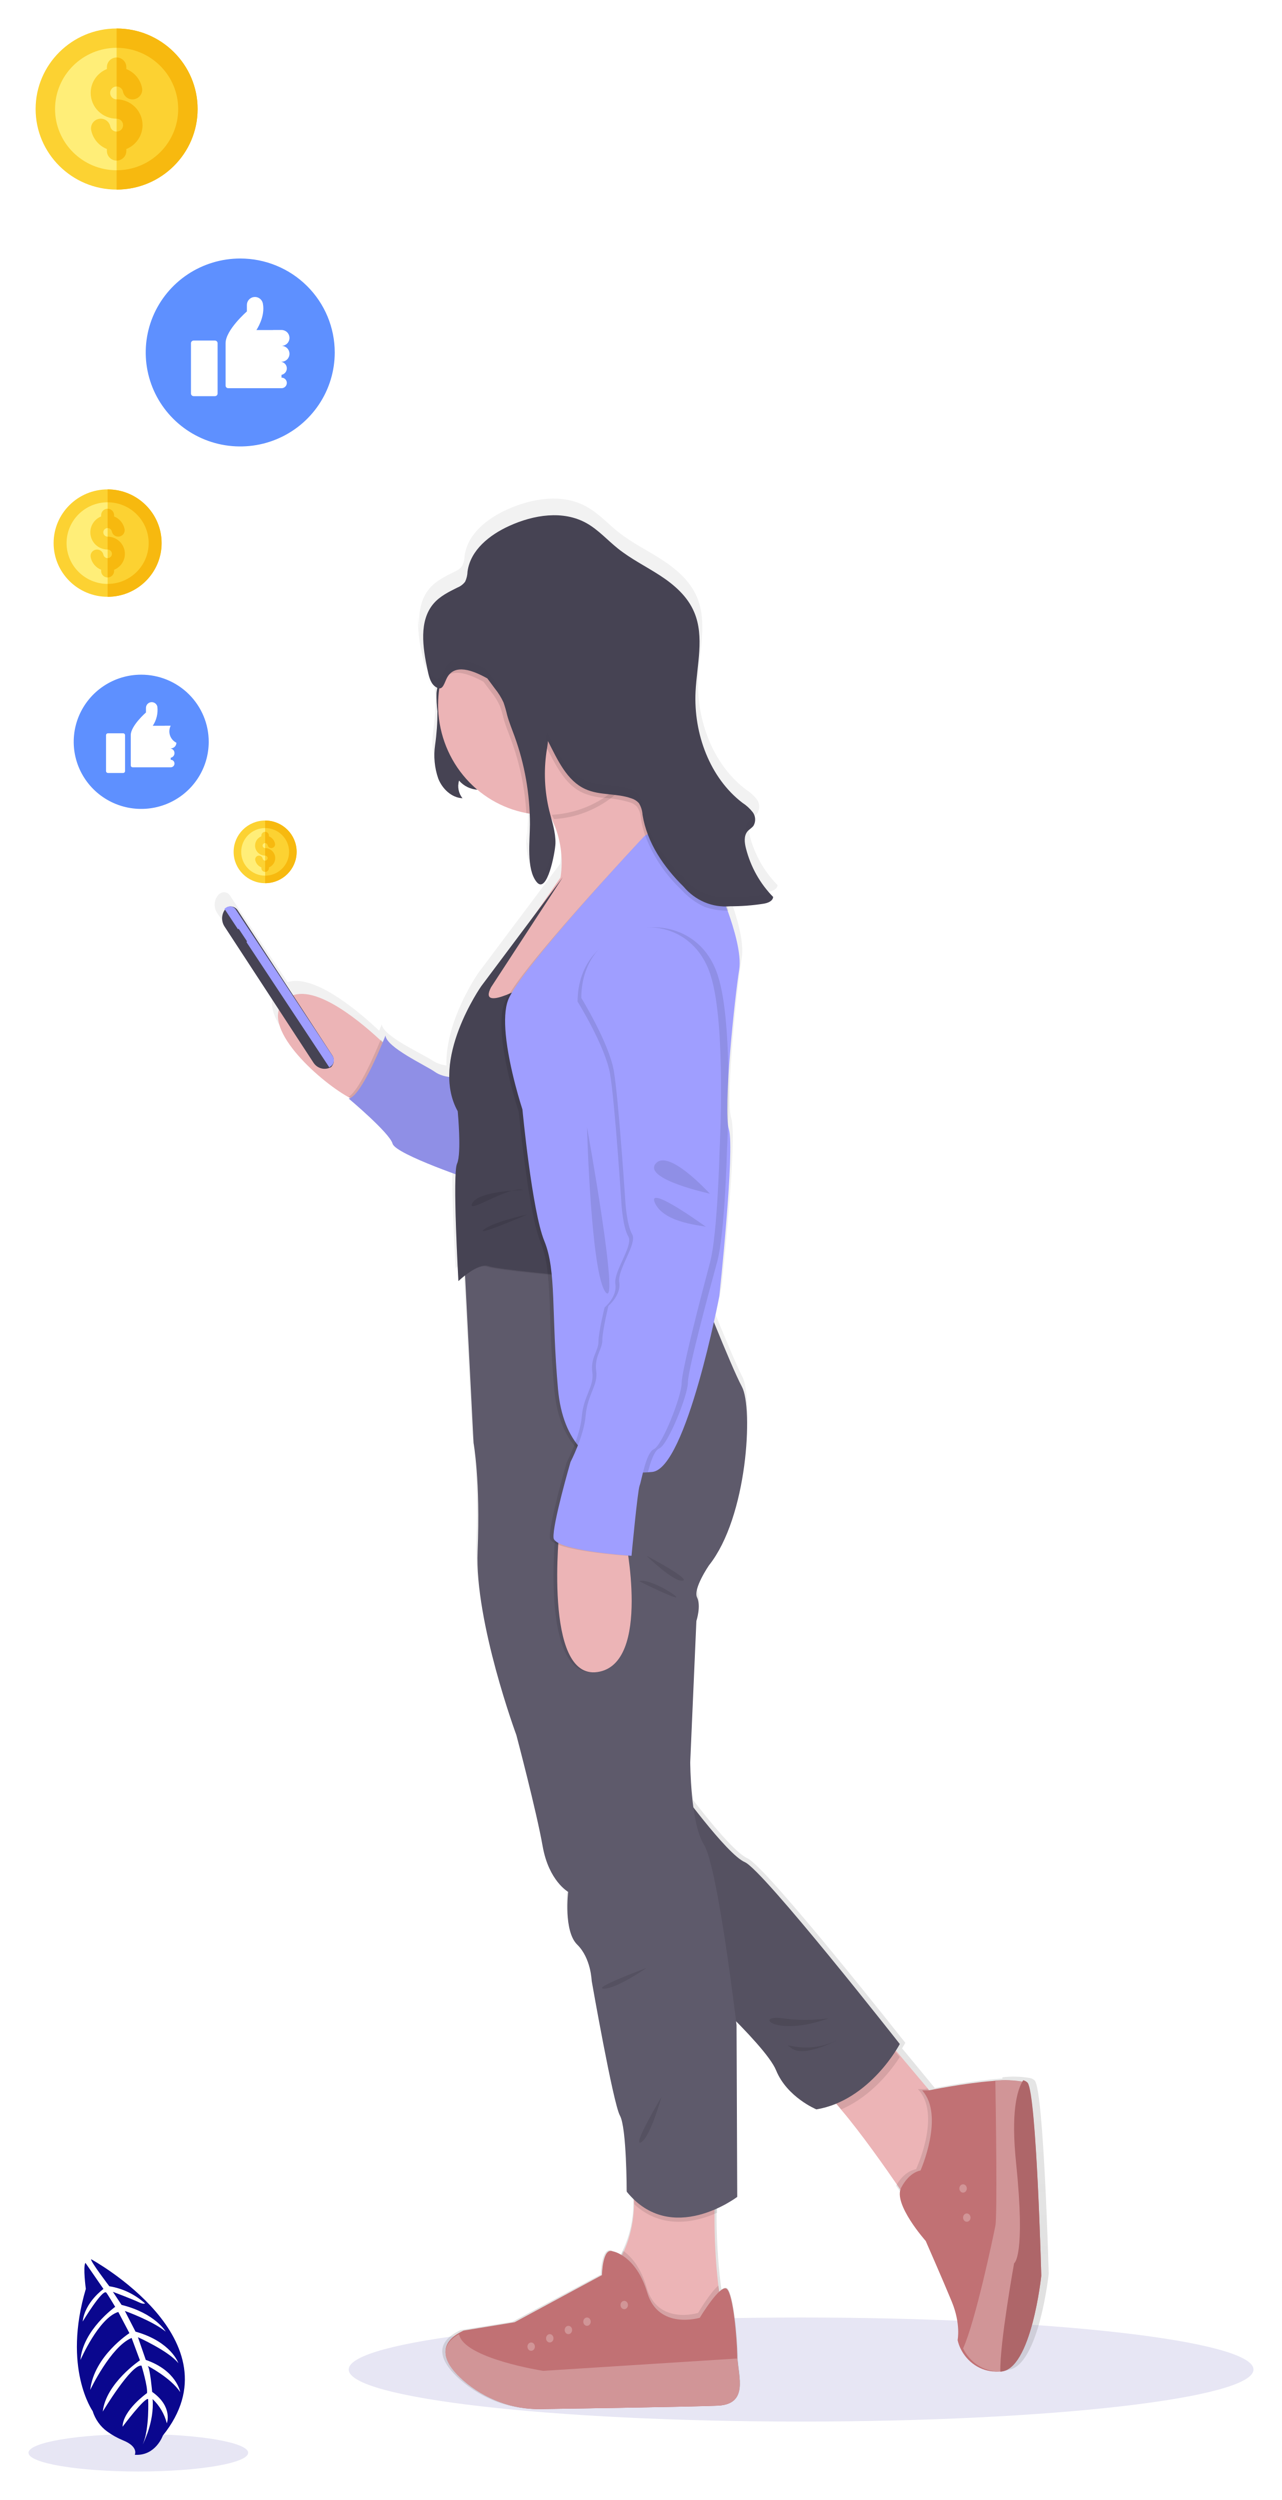 <svg width="180" height="351" viewBox="0 0 180 351" fill="none" xmlns="http://www.w3.org/2000/svg">
<g filter="url(#filter0_d)">
<path opacity="0.1" d="M112.48 335.988C77.398 335.988 48.96 332.717 48.96 328.683C48.96 324.648 77.398 321.378 112.48 321.378C147.561 321.378 176 324.648 176 328.683C176 332.717 147.561 335.988 112.48 335.988Z" fill="#0A078E"/>
<path d="M30.661 121.649V121.608L30.711 121.573L31.013 121.357L30.951 121.41C31.167 121.278 31.422 121.236 31.666 121.291C31.91 121.346 32.126 121.495 32.27 121.708L32.393 121.895L39.183 132.102L40.373 133.89C43.956 132.762 49.773 137.513 52.718 140.23L53.238 140.709C53.467 140.16 53.607 139.815 53.607 139.815C53.752 141.486 59.396 143.987 60.715 144.898C61.315 145.276 61.986 145.513 62.682 145.593C62.498 139.236 67.192 132.552 67.192 132.552L78.648 117.273C79.071 114.51 78.661 111.678 77.475 109.169C77.38 108.97 77.285 108.778 77.179 108.585H77.123C77.557 109.869 77.8 111.214 77.844 112.575C77.816 113.615 76.899 118.623 75.608 118.418C75.48 118.432 75.35 118.408 75.234 118.349C75.117 118.291 75.019 118.199 74.949 118.085C73.921 116.835 73.831 114.708 73.882 112.739C73.899 113.318 73.961 113.894 74.066 114.463C73.982 112.827 74.161 111.097 74.161 109.864C74.161 109.373 74.161 108.889 74.127 108.398H73.988C73.988 108.585 73.988 108.789 73.988 108.982C73.988 108.783 73.988 108.585 73.988 108.398H73.837C71.261 107.907 68.848 106.739 66.823 105.003C66.324 104.981 65.834 104.855 65.381 104.633C64.928 104.412 64.522 104.099 64.186 103.712C64.064 104.138 64.046 104.589 64.133 105.025C64.22 105.46 64.409 105.867 64.683 106.207C63.146 106.131 61.844 104.88 61.252 103.414C60.744 101.916 60.595 100.311 60.816 98.74C61.037 97.167 61.147 95.579 61.146 93.989C61.04 93.133 60.995 92.27 61.011 91.407C61.036 91.141 61.081 90.877 61.146 90.618H61.101C60.954 90.626 60.806 90.601 60.669 90.546C60.531 90.49 60.406 90.406 60.302 90.296C59.665 89.782 59.458 88.772 59.296 88.006C58.855 86.231 58.656 84.4 58.703 82.566C58.737 83.121 58.804 83.677 58.882 84.232C58.743 82.128 59.022 80.083 60.352 78.564C61.269 77.512 62.548 76.899 63.778 76.291C64.214 76.12 64.6 75.832 64.895 75.456C65.108 75.004 65.225 74.51 65.236 74.007C65.667 70.927 68.433 68.795 71.188 67.544C74.731 65.938 79.012 65.242 82.393 67.159C84.069 68.088 85.355 69.549 86.863 70.735C88.752 72.23 90.932 73.282 92.949 74.591C94.967 75.9 96.889 77.559 97.85 79.814C99.331 83.32 98.219 87.299 98.035 91.097C97.739 97.086 100.097 103.367 104.769 106.873C105.328 107.232 105.829 107.684 106.25 108.211C106.455 108.478 106.577 108.804 106.599 109.146C106.621 109.488 106.542 109.828 106.373 110.121C106.132 110.454 105.752 110.636 105.49 110.945C104.959 111.582 105.065 112.54 105.272 113.352C105.952 115.988 107.304 118.381 109.183 120.276C109.1 120.901 108.368 121.147 107.77 121.235C106.188 121.481 104.591 121.602 102.992 121.597H102.304C102.377 121.79 102.455 121.994 102.533 122.181C103.4 124.571 104.523 128.234 104.148 130.478C103.562 134.025 101.801 150.215 102.684 153.049C103.567 155.883 101.315 176.625 101.315 176.625C101.315 176.625 101.008 178.214 100.477 180.586C101.857 183.993 103.433 187.761 104.221 189.275C105.808 192.313 105.026 207.797 99.555 214.674C99.555 214.674 97.291 218.016 97.878 219.231C98.465 220.446 97.778 222.567 97.778 222.567L96.911 242.608C96.93 244.654 97.067 246.697 97.319 248.726C99.65 251.747 103.249 256.152 104.942 256.906C107.563 258.016 127.111 282.807 127.111 282.807C127.111 282.807 126.955 283.105 126.653 283.596L127.212 284.256L130.961 288.802L131.258 289.159C131.962 289.024 136.65 288.13 140.367 287.85H140.736V287.651C142.038 287.495 143.355 287.532 144.647 287.762C144.892 287.811 145.118 287.935 145.296 288.119C146.564 289.737 147.246 315.241 147.246 315.241C147.246 315.241 145.894 328.002 141.658 328.715C141.441 328.792 141.216 328.837 140.987 328.849C140.909 328.855 140.831 328.855 140.752 328.849C139.709 328.83 138.689 328.516 137.804 327.938C136.918 327.361 136.199 326.543 135.723 325.571C135.541 325.2 135.4 324.808 135.304 324.403C135.304 324.403 135.795 322.124 134.477 318.986C133.158 315.849 130.71 310.386 130.71 310.386C130.71 310.386 126.239 305.478 127.044 303.088L126.614 302.445C124.937 299.95 121.539 295.013 118.79 291.712L118.231 291.081C117.232 291.521 116.187 291.838 115.118 292.027C115.118 292.027 110.91 290.275 109.351 286.459C108.686 284.823 106.076 281.931 103.299 279.138L103.388 279.886L103.483 304.268C102.582 304.92 101.619 305.474 100.611 305.922V306.506C100.591 309.983 100.793 313.457 101.214 316.906L101.298 317.444C101.645 317.187 101.947 317.099 102.137 317.304C102.997 318.209 103.534 324.035 103.584 326.711C103.584 326.798 103.584 326.886 103.584 326.979C103.724 329.661 105.182 333.547 100.79 333.746C97.504 333.892 83.343 334.119 75.759 334.23C71.675 334.319 67.701 332.846 64.582 330.088C62.174 327.932 60.715 325.367 64.024 323.48C64.225 323.369 64.437 323.258 64.672 323.147L71.937 321.978L84.349 315.352C84.349 315.352 84.421 311.344 85.913 312.01C86.357 312.112 86.782 312.289 87.171 312.536C87.243 312.384 87.322 312.232 87.394 312.068C88.404 309.974 88.929 307.66 88.925 305.314C88.925 305.098 88.925 304.882 88.925 304.666C88.559 304.322 88.216 303.953 87.897 303.561C87.897 303.561 87.992 294.458 87.014 292.734C86.036 291.011 82.996 273.628 82.996 273.628C82.996 273.628 82.901 270.385 80.945 268.463C78.989 266.541 79.677 260.973 79.677 260.973C79.677 260.973 76.938 259.459 76.061 254.499C75.184 249.538 72.345 238.723 72.345 238.723C72.345 238.723 66.483 222.737 66.868 212.617C67.254 202.497 66.281 197.233 66.281 197.233L65.063 173.715V173.353C64.577 173.744 64.247 174.054 64.247 174.054C64.247 174.054 64.247 173.961 64.247 173.803C64.068 173.955 63.968 174.054 63.968 174.054C63.968 174.054 63.342 163.385 63.554 159.155C60.134 157.939 54.926 155.941 54.613 154.93C54.171 153.411 48.303 148.632 48.303 148.632C48.43 148.607 48.551 148.56 48.661 148.492C48.477 148.398 48.287 148.299 48.102 148.182C44.258 146.032 37.115 139.745 38.317 135.912L30.493 124.179C30.237 123.802 30.113 123.344 30.144 122.883C30.175 122.422 30.357 121.986 30.661 121.649Z" fill="url(#paint0_linear)"/>
<path d="M48.834 149.986C49.41 150.364 50.052 150.619 50.723 150.735C53.187 150.812 55.234 143.826 55.234 143.826C55.234 143.826 54.535 143.082 53.418 142.056C50.114 138.981 43.184 133.299 39.936 136.48C36.271 140.026 44.588 147.585 48.834 149.986Z" fill="#ECB4B6"/>
<path d="M86.079 314.728L94.953 324.884C94.953 324.884 103.161 324.983 101.554 320.193C101.234 319.157 101.006 318.091 100.872 317.009C100.477 313.607 100.293 310.182 100.322 306.754C100.322 304.502 100.355 302.931 100.355 302.931C100.355 302.931 87.432 296.942 88.752 303.175C88.917 303.955 89.005 304.751 89.016 305.55C88.972 308.864 87.955 312.081 86.106 314.757L86.079 314.728Z" fill="#ECB4B6"/>
<path opacity="0.1" d="M86.079 314.579L94.953 324.884C94.953 324.884 103.161 324.984 101.554 320.124C101.234 319.072 101.006 317.991 100.872 316.894C99.7 317.862 98.017 320.732 98.017 320.732C98.017 320.732 92.356 322.504 90.799 317.189C89.93 314.236 88.554 312.742 87.498 312.027C87.104 312.925 86.628 313.78 86.079 314.579Z" fill="black"/>
<path d="M65.014 330.12C68.088 332.858 72.019 334.321 76.058 334.23C83.536 334.119 97.509 333.895 100.753 333.749C105.094 333.555 103.654 329.686 103.514 327.014C103.514 326.926 103.514 326.838 103.514 326.75C103.463 324.085 102.952 318.29 102.086 317.386C101.22 316.482 98.257 321.413 98.257 321.413C98.257 321.413 92.471 323.175 90.879 317.891C89.288 312.607 86.055 312.102 86.055 312.102C84.588 311.438 84.514 315.425 84.514 315.425L72.257 322.042L65.076 323.216C64.84 323.327 64.632 323.439 64.435 323.551C61.197 325.423 62.636 327.971 65.014 330.12Z" fill="#C17174"/>
<path opacity="0.25" d="M87.647 320.209C87.358 320.209 87.124 319.947 87.124 319.624C87.124 319.302 87.358 319.04 87.647 319.04C87.936 319.04 88.17 319.302 88.17 319.624C88.17 319.947 87.936 320.209 87.647 320.209Z" fill="white"/>
<path opacity="0.25" d="M82.419 322.547C82.13 322.547 81.896 322.285 81.896 321.962C81.896 321.64 82.13 321.378 82.419 321.378C82.707 321.378 82.941 321.64 82.941 321.962C82.941 322.285 82.707 322.547 82.419 322.547Z" fill="white"/>
<path opacity="0.25" d="M79.805 323.715C79.516 323.715 79.282 323.454 79.282 323.131C79.282 322.808 79.516 322.546 79.805 322.546C80.094 322.546 80.328 322.808 80.328 323.131C80.328 323.454 80.094 323.715 79.805 323.715Z" fill="white"/>
<path opacity="0.25" d="M74.577 326.053C74.288 326.053 74.054 325.791 74.054 325.468C74.054 325.145 74.288 324.884 74.577 324.884C74.865 324.884 75.1 325.145 75.1 325.468C75.1 325.791 74.865 326.053 74.577 326.053Z" fill="white"/>
<path opacity="0.25" d="M77.191 324.884C76.902 324.884 76.668 324.622 76.668 324.3C76.668 323.977 76.902 323.715 77.191 323.715C77.48 323.715 77.714 323.977 77.714 324.3C77.714 324.622 77.48 324.884 77.191 324.884Z" fill="white"/>
<path d="M65.011 330.188C68.085 332.881 72.016 334.32 76.055 334.23C83.534 334.121 97.508 333.901 100.753 333.757C105.094 333.566 103.654 329.761 103.514 327.134L76.258 328.866C76.258 328.866 65.096 327.134 64.449 323.715C61.193 325.569 62.633 328.075 65.011 330.188Z" fill="#C17174"/>
<path opacity="0.25" d="M65.011 330.188C68.085 332.881 72.016 334.32 76.055 334.23C83.534 334.121 97.508 333.901 100.753 333.757C105.094 333.566 103.654 329.761 103.514 327.134L76.258 328.866C76.258 328.866 65.096 327.134 64.449 323.715C61.193 325.569 62.633 328.075 65.011 330.188Z" fill="white"/>
<path d="M115.39 289.453C116.415 290.296 117.35 291.247 118.179 292.289C120.939 295.544 124.353 300.412 126.045 302.881C126.7 303.836 127.095 304.43 127.095 304.43L130.791 303.883C130.791 303.883 134.773 297.71 134.698 297.541C134.624 297.373 131.548 290.751 131.548 290.751L130.349 289.325L126.573 284.841L124.852 282.808C124.852 282.808 112.045 287.001 115.39 289.453Z" fill="#ECB4B6"/>
<path opacity="0.1" d="M125.812 302.872C126.483 303.833 126.89 304.43 126.89 304.43L130.685 303.88C130.685 303.88 134.775 297.671 134.698 297.501C134.622 297.331 131.463 290.671 131.463 290.671L130.231 289.236L129.831 289.307H128.87C132.253 292.821 128.617 300.559 128.617 300.559C128.617 300.559 127.037 300.705 125.812 302.872Z" fill="black"/>
<path d="M129.975 310.631C129.975 310.631 132.361 316.057 133.643 319.174C134.925 322.291 134.453 324.547 134.453 324.547C134.544 324.953 134.68 325.346 134.858 325.718C135.316 326.675 136.011 327.482 136.869 328.055C137.727 328.627 138.715 328.944 139.73 328.97C139.808 328.976 139.885 328.976 139.963 328.97C144.302 328.847 145.678 315.553 145.678 315.553C145.678 315.553 145.012 290.23 143.775 288.601C143.603 288.421 143.385 288.299 143.148 288.25C141.891 288.036 140.611 288.01 139.347 288.173C135.424 288.472 130.38 289.492 130.38 289.492H129.476C132.666 293.007 129.243 300.741 129.243 300.741C129.243 300.741 127.717 300.893 126.529 303.155C125.342 305.417 129.975 310.631 129.975 310.631Z" fill="#C17174"/>
<path opacity="0.25" d="M135.222 303.846C134.933 303.846 134.699 303.584 134.699 303.262C134.699 302.939 134.933 302.677 135.222 302.677C135.511 302.677 135.745 302.939 135.745 303.262C135.745 303.584 135.511 303.846 135.222 303.846Z" fill="white"/>
<path opacity="0.25" d="M135.745 307.937C135.456 307.937 135.222 307.675 135.222 307.352C135.222 307.03 135.456 306.768 135.745 306.768C136.034 306.768 136.268 307.03 136.268 307.352C136.268 307.675 136.034 307.937 135.745 307.937Z" fill="white"/>
<path d="M135.222 325.72C135.686 326.676 136.391 327.484 137.262 328.056C138.132 328.628 139.136 328.944 140.165 328.97C140.242 328.976 140.319 328.976 140.396 328.97C144.799 328.847 146.201 315.559 146.201 315.559C146.201 315.559 145.525 290.248 144.27 288.62C144.095 288.44 143.874 288.317 143.633 288.268C142.352 288.042 141.046 288.007 139.754 288.163C139.827 292.707 140.036 307.091 139.754 308.514C139.473 309.937 136.973 321.89 135.222 325.72Z" fill="#C17174"/>
<path opacity="0.25" d="M135.222 325.72C135.686 326.676 136.391 327.484 137.262 328.056C138.132 328.628 139.136 328.944 140.165 328.97C140.242 328.976 140.319 328.976 140.396 328.97C144.799 328.847 146.201 315.559 146.201 315.559C146.201 315.559 145.525 290.248 144.27 288.62C144.095 288.44 143.874 288.317 143.633 288.268C142.352 288.042 141.046 288.007 139.754 288.163C139.827 292.707 140.036 307.091 139.754 308.514C139.473 309.937 136.973 321.89 135.222 325.72Z" fill="white"/>
<path d="M140.454 328.975C144.813 328.851 146.201 315.496 146.201 315.496C146.201 315.496 145.532 290.057 144.289 288.421C144.116 288.24 143.897 288.117 143.659 288.067C142.745 289.509 141.942 292.682 142.667 299.68C144.027 312.93 142.388 313.759 142.388 313.759C142.388 313.759 140.353 325.019 140.454 328.975Z" fill="#C17174"/>
<path opacity="0.1" d="M140.454 328.975C144.813 328.851 146.201 315.496 146.201 315.496C146.201 315.496 145.532 290.057 144.289 288.421C144.116 288.24 143.897 288.117 143.659 288.067C142.745 289.509 141.942 292.682 142.667 299.68C144.027 312.93 142.388 313.759 142.388 313.759C142.388 313.759 140.353 325.019 140.454 328.975Z" fill="black"/>
<path opacity="0.1" d="M48.96 149.979C49.525 150.361 50.154 150.618 50.812 150.736C53.227 150.813 55.234 143.758 55.234 143.758C55.234 143.758 54.548 143.008 53.454 141.971C52.663 143.877 50.486 149.026 48.96 149.979Z" fill="black"/>
<path d="M64.367 147.266C64.367 147.266 62.361 147.414 61.074 146.501C59.787 145.587 54.265 143.065 54.12 141.386C54.12 141.386 50.827 149.936 48.96 150.239C48.96 150.239 54.694 155.045 55.123 156.576C55.552 158.107 66.735 161.839 66.735 161.839L64.367 147.266Z" fill="#9F9EFF"/>
<path opacity="0.1" d="M64.367 147.266C64.367 147.266 62.361 147.414 61.074 146.501C59.787 145.587 54.265 143.065 54.12 141.386C54.12 141.386 50.827 149.936 48.96 150.239C48.96 150.239 54.694 155.045 55.123 156.576C55.552 158.107 66.735 161.839 66.735 161.839L64.367 147.266Z" fill="black"/>
<path opacity="0.1" d="M115.377 289.361C116.379 290.193 117.293 291.131 118.104 292.158C122.458 290.292 125.263 286.484 126.334 284.813L124.651 282.808C124.651 282.808 112.106 286.943 115.377 289.361Z" fill="black"/>
<path d="M94.967 246.576C94.967 246.576 102.004 256.348 104.578 257.447C107.151 258.546 126.334 282.98 126.334 282.98C126.334 282.98 122.211 290.861 114.631 292.158C114.631 292.158 110.508 290.46 108.969 286.674C107.431 282.887 95.347 272.209 95.347 272.209L94.967 246.576Z" fill="#5E5A6B"/>
<path opacity="0.1" d="M94.967 246.576C94.967 246.576 102.004 256.348 104.578 257.447C107.151 258.546 126.334 282.98 126.334 282.98C126.334 282.98 122.211 290.861 114.631 292.158C114.631 292.158 110.508 290.46 108.969 286.674C107.431 282.887 95.347 272.209 95.347 272.209L94.967 246.576Z" fill="black"/>
<path opacity="0.1" d="M116.401 279.356C114.2 279.672 111.98 279.672 109.778 279.356C105.838 278.85 108.812 282.099 116.401 279.356Z" fill="black"/>
<path opacity="0.1" d="M117.969 282.224C117.969 282.224 113.055 284.965 111.155 283.592C109.254 282.218 112.984 284.912 117.969 282.224Z" fill="black"/>
<path opacity="0.1" d="M88.79 303.139C88.959 303.91 89.05 304.695 89.061 305.484C92.992 309.116 97.725 307.996 100.683 306.674C100.683 304.45 100.717 302.898 100.717 302.898C100.717 302.898 87.433 296.984 88.79 303.139Z" fill="black"/>
<path d="M65.167 172.574L65.309 175.344L66.492 198.585C66.492 198.585 67.466 203.788 67.058 213.792C66.651 223.797 72.499 239.599 72.499 239.599C72.499 239.599 75.329 250.304 76.19 255.204C77.05 260.104 79.779 261.621 79.779 261.621C79.779 261.621 79.1 267.121 81.042 269.023C82.984 270.925 83.08 274.127 83.08 274.127C83.08 274.127 86.092 291.33 87.043 293.033C87.994 294.737 88.005 303.726 88.005 303.726C94.289 311.444 103.512 304.444 103.512 304.444L103.416 280.334C103.416 280.334 100.794 258.126 98.853 255.023C96.911 251.92 96.911 243.42 96.911 243.42L97.777 223.587C97.777 223.587 98.468 221.481 97.873 220.285C97.279 219.089 99.537 215.782 99.537 215.782C104.972 208.98 105.765 193.673 104.169 190.698C102.572 187.723 97.873 175.694 97.873 175.694L91.402 171.774L79.666 172.136L65.167 172.574Z" fill="#5E5A6B"/>
<path opacity="0.1" d="M92.876 290.405C92.876 290.405 91.274 296.161 89.985 296.793C88.697 297.425 92.876 290.405 92.876 290.405Z" fill="black"/>
<path opacity="0.1" d="M90.785 272.289C90.785 272.289 86.582 275.222 84.781 275.211C82.98 275.2 90.785 272.289 90.785 272.289Z" fill="black"/>
<path d="M66.735 136.489V143.139L70.922 141.256L75.098 139.378L84.184 130.05C84.184 130.05 91.369 125.179 95.214 120.74C97.412 118.207 98.516 115.815 96.582 114.558C95.646 113.914 94.799 113.138 94.065 112.254C92.134 109.878 90.454 107.291 89.054 104.54L88.875 104.2C87.003 100.615 85.764 97.557 85.764 97.557C85.764 97.557 80.501 99.311 77.11 101.814C76.835 102.013 76.578 102.218 76.331 102.399C74.442 104.019 73.5 105.908 75.243 107.756C75.69 108.242 76.104 108.76 76.482 109.306C76.765 109.712 77.023 110.136 77.256 110.575C77.357 110.768 77.457 110.967 77.547 111.16C78.713 113.649 79.117 116.453 78.702 119.19L66.735 136.489Z" fill="#ECB4B6"/>
<path d="M67.535 89.097C67.313 89.491 67.006 89.831 66.802 90.236C66.457 91.132 66.345 92.106 66.478 93.06C66.591 94.565 66.495 96.079 66.193 97.556C65.892 98.877 65.33 100.157 65.284 101.519C65.222 103.444 66.188 105.217 67.126 106.878C66.618 106.863 66.119 106.74 65.659 106.519C65.199 106.298 64.787 105.983 64.449 105.593C64.325 106.016 64.305 106.465 64.39 106.898C64.475 107.331 64.663 107.736 64.938 108.076C63.409 108.005 62.096 106.761 61.528 105.299C61.009 103.795 60.859 102.182 61.09 100.603C61.313 99.038 61.423 97.459 61.42 95.877C61.314 95.025 61.27 94.166 61.289 93.306C61.431 91.592 62.425 90.113 63.426 88.722L65.392 85.945C65.529 85.714 65.726 85.527 65.96 85.405C67.842 84.589 68.058 88.152 67.535 89.097Z" fill="#464353"/>
<path opacity="0.1" d="M75.492 107.642C75.935 108.121 76.347 108.632 76.722 109.17C77.003 109.57 77.26 109.988 77.491 110.421C77.591 110.611 77.692 110.807 77.781 110.998C79.989 110.872 82.144 110.242 84.09 109.154C86.036 108.065 87.725 106.545 89.037 104.701L89.215 104.441L89.037 104.107C87.177 100.572 85.946 97.557 85.946 97.557C85.946 97.557 80.716 99.287 77.346 101.754C77.073 101.95 76.817 102.152 76.572 102.331C74.695 103.957 73.759 105.802 75.492 107.642Z" fill="black"/>
<path d="M61.508 94.916C61.506 98.54 62.746 102.049 65.014 104.835C67.282 107.62 70.434 109.505 73.921 110.161C74.829 110.327 75.749 110.411 76.672 110.413H76.739H77.233C80.205 110.301 83.078 109.298 85.496 107.528C87.914 105.759 89.769 103.302 90.831 100.463C91.893 97.625 92.114 94.529 91.467 91.563C90.82 88.597 89.334 85.891 87.194 83.781C85.053 81.671 82.353 80.252 79.429 79.699C76.504 79.147 73.486 79.485 70.749 80.673C68.011 81.86 65.676 83.844 64.034 86.378C62.392 88.912 61.516 91.883 61.513 94.922L61.508 94.916Z" fill="#ECB4B6"/>
<path opacity="0.1" d="M74.681 133.918C74.681 133.918 66.963 138.438 68.944 134.624L79.011 119.18L67.576 134.453C67.576 134.453 60.279 144.847 64.268 152.016C64.268 152.016 64.835 157.973 64.171 159.385C63.508 160.798 64.37 175.865 64.37 175.865C64.37 175.865 67.094 173.24 68.552 173.746C70.011 174.253 80.328 175.159 80.328 175.159L74.681 133.918Z" fill="black"/>
<path opacity="0.1" d="M65.166 172.22L65.31 175.043C66.246 174.336 67.549 173.551 68.416 173.854C69.891 174.366 80.328 175.281 80.328 175.281L79.845 171.774L65.166 172.22Z" fill="black"/>
<path d="M74.681 133.918C74.681 133.918 66.958 138.438 68.938 134.624L79.011 119.18L67.576 134.453C67.576 134.453 60.279 144.847 64.268 152.016C64.268 152.016 64.835 157.973 64.171 159.385C63.508 160.798 64.364 175.865 64.364 175.865C64.364 175.865 67.088 173.24 68.547 173.746C70.005 174.253 80.328 175.159 80.328 175.159L74.681 133.918Z" fill="#464353"/>
<path opacity="0.1" d="M70.489 141.623C70.931 146.416 72.829 152.093 72.829 152.093C72.829 152.093 74.172 166.262 75.902 170.449C77.632 174.637 76.865 180.424 77.822 191.097C78.169 194.936 79.362 197.577 80.968 199.362C83.61 202.271 87.383 202.899 90.361 202.718C90.607 202.718 90.837 202.689 91.072 202.666C95.869 202.166 100.476 178.127 100.476 178.127C100.476 178.127 102.682 157.682 101.82 154.891C100.958 152.099 102.682 136.133 103.258 132.643C103.628 130.433 102.525 126.827 101.674 124.465C101.176 123.104 100.767 122.168 100.767 122.168C100.767 122.168 99.133 116.782 96.446 113.99C96.076 113.594 95.633 113.28 95.144 113.067C94.654 112.854 94.127 112.746 93.597 112.751C92.332 112.8 91.105 113.201 90.042 113.914L89.919 113.996C89.919 113.996 72.443 132.55 70.814 136.837C70.36 138.058 70.316 139.774 70.489 141.623Z" fill="black"/>
<path d="M71.008 141.195C71.455 146.019 73.353 151.767 73.353 151.767C73.353 151.767 74.696 166.021 76.426 170.236C78.156 174.451 77.389 180.275 78.346 191.017C78.693 194.886 79.885 197.544 81.492 199.335C84.134 202.262 87.906 202.9 90.884 202.718L91.589 202.66C96.392 202.162 100.999 177.963 100.999 177.963C100.999 177.963 103.204 157.387 102.342 154.577C101.48 151.767 103.204 135.704 103.781 132.186C104.15 129.962 103.047 126.333 102.197 123.956C101.698 122.592 101.29 121.65 101.29 121.65C101.29 121.65 99.655 116.229 96.969 113.419C96.598 113.021 96.155 112.706 95.666 112.49C95.176 112.275 94.65 112.165 94.119 112.167C92.856 112.217 91.628 112.621 90.565 113.337C90.522 113.363 90.481 113.393 90.442 113.425C90.442 113.425 72.967 132.093 71.338 136.413C70.884 137.613 70.84 139.334 71.008 141.195Z" fill="#9F9EFF"/>
<path opacity="0.1" d="M90.784 214.435C90.784 214.435 94.543 218.11 95.838 217.935C97.133 217.76 90.784 214.435 90.784 214.435Z" fill="black"/>
<path opacity="0.1" d="M89.739 217.997C89.739 217.997 93.624 219.958 94.785 220.258C95.946 220.557 91.218 217.494 89.739 217.997Z" fill="black"/>
<path opacity="0.1" d="M73.532 163.089C73.532 163.089 67.259 163.156 66.311 164.919C65.364 166.682 71.49 162.373 73.532 163.089Z" fill="black"/>
<path opacity="0.1" d="M74.054 166.515C74.054 166.515 69.375 167.497 67.958 168.616C66.542 169.735 74.054 166.515 74.054 166.515Z" fill="black"/>
<path opacity="0.1" d="M82.419 154.243C82.419 154.243 82.96 174.777 85.028 177.427C87.096 180.078 82.419 154.243 82.419 154.243Z" fill="black"/>
<path opacity="0.1" d="M87.698 211.703C87.698 211.703 91.7 229.635 83.65 230.755C75.6 231.875 78.072 210.344 78.072 210.344L87.698 211.703Z" fill="black"/>
<path d="M87.746 211.703C87.746 211.703 91.557 229.629 83.887 230.755C76.216 231.88 78.581 210.344 78.581 210.344L87.746 211.703Z" fill="#ECB4B6"/>
<path opacity="0.1" d="M61.507 92.893C61.732 92.55 61.921 92.183 62.071 91.799C63.138 89.5 65.88 90.629 67.889 91.723C68.244 92.203 68.605 92.676 68.966 93.156C69.456 93.751 69.867 94.409 70.191 95.115C70.396 95.689 70.567 96.275 70.704 96.87C70.981 97.893 71.387 98.864 71.754 99.853C72.974 103.16 73.699 106.641 73.903 110.176C74.816 110.345 75.741 110.431 76.668 110.433H76.736V110.357C76.634 109.96 76.55 109.556 76.471 109.152C76.051 106.875 75.999 104.54 76.319 102.245C76.319 102.198 76.319 102.145 76.319 102.099C76.392 101.584 76.488 101.075 76.527 100.56L77.091 101.631C78.305 103.97 79.58 106.31 81.871 107.333C82.8 107.714 83.78 107.944 84.776 108.018C86.007 108.083 87.226 108.293 88.41 108.644C88.814 108.756 89.179 108.983 89.465 109.299C89.784 109.788 89.967 110.358 89.996 110.948C90.117 111.726 90.306 112.492 90.56 113.235C91.595 116.011 93.214 118.513 95.3 120.558L95.83 121.09C96.721 122.045 97.785 122.808 98.962 123.336C100.032 123.709 101.157 123.883 102.285 123.851C101.783 122.488 101.371 121.546 101.371 121.546C101.371 121.546 99.724 116.13 97.015 113.323C96.642 112.925 96.195 112.61 95.702 112.395C95.208 112.18 94.678 112.07 94.143 112.071C92.12 109.594 90.368 106.893 88.918 104.017C90.305 102.067 91.24 99.812 91.651 97.427C92.062 95.042 91.939 92.591 91.29 90.263C90.641 87.935 89.483 85.794 87.908 84.004C86.332 82.214 84.381 80.824 82.204 79.942C80.027 79.059 77.684 78.707 75.355 78.914C73.026 79.121 70.775 79.88 68.774 81.133C66.774 82.386 65.078 84.1 63.819 86.141C62.56 88.182 61.771 90.496 61.513 92.904L61.507 92.893Z" fill="black"/>
<path d="M60.884 80.736C61.774 79.699 63.027 79.093 64.224 78.493C64.651 78.326 65.026 78.04 65.309 77.666C65.517 77.22 65.631 76.734 65.643 76.238C66.061 73.197 68.766 71.094 71.455 69.859C74.918 68.274 79.076 67.593 82.4 69.48C84.014 70.395 85.289 71.84 86.748 73.005C88.596 74.49 90.722 75.528 92.693 76.815C94.664 78.103 96.546 79.728 97.481 81.977C98.928 85.414 97.843 89.364 97.659 93.116C97.375 99.029 99.674 105.216 104.239 108.712C104.789 109.064 105.278 109.511 105.687 110.034C105.887 110.299 106.005 110.622 106.026 110.959C106.047 111.296 105.969 111.632 105.803 111.922C105.575 112.248 105.197 112.429 104.946 112.732C104.423 113.361 104.529 114.305 104.735 115.109C105.395 117.705 106.717 120.065 108.559 121.936C108.481 122.554 107.769 122.793 107.184 122.886C105.638 123.127 104.077 123.245 102.513 123.241C101.295 123.349 100.07 123.156 98.936 122.679C97.802 122.201 96.791 121.452 95.983 120.492C93.2 117.748 90.845 114.328 90.216 110.395C90.184 109.807 90.004 109.238 89.693 108.747C89.407 108.436 89.048 108.211 88.652 108.094C86.575 107.343 84.198 107.71 82.2 106.795C79.594 105.63 78.303 102.717 76.939 100.043C76.894 100.555 76.805 101.068 76.727 101.575C76.332 104.317 76.465 107.114 77.117 109.801C77.49 111.328 78.03 112.836 77.991 114.409C77.963 115.575 76.833 121.657 75.347 119.833C73.86 118.01 74.406 114.007 74.406 111.718C74.408 107.489 73.672 103.296 72.235 99.344C71.878 98.359 71.472 97.386 71.199 96.373C71.064 95.781 70.896 95.197 70.698 94.625C70.374 93.923 69.966 93.268 69.484 92.673L68.421 91.246C66.439 90.15 63.734 89.032 62.682 91.322C62.281 92.201 62.064 93.174 61.012 92.323C60.388 91.811 60.188 90.815 60.026 90.057C59.347 86.888 58.801 83.154 60.884 80.736Z" fill="#464353"/>
<path opacity="0.1" d="M81.108 136.144C81.513 125.384 95.859 123.159 99.205 133.337C99.233 133.407 99.255 133.471 99.277 133.541C101.464 140.435 100.509 157.88 100.509 157.88C100.509 157.88 100.226 169.589 99.177 173.484C98.129 177.38 95.182 188.559 95.182 190.37C95.182 192.181 92.446 199.057 91.297 199.558C90.148 200.059 89.566 203.948 89.282 204.647C88.999 205.346 88.145 214.435 88.145 214.435C88.145 214.435 77.39 213.736 77.201 211.937C77.012 210.138 79.554 201.345 79.554 201.345C79.554 201.345 81.446 197.747 81.691 194.853C81.935 191.959 83.455 190.661 83.167 188.664C82.878 186.667 84.027 185.665 84.027 184.367C84.027 183.068 84.882 179.575 84.882 179.575C84.882 179.575 86.691 178.078 86.402 176.279C86.114 174.48 88.972 170.887 88.211 169.589C87.451 168.29 87.262 165.094 87.262 165.094C87.262 165.094 86.33 150.718 85.659 146.799C84.987 142.881 81.091 136.616 81.091 136.616C81.091 136.616 81.097 136.458 81.108 136.144Z" fill="black"/>
<path opacity="0.1" d="M81.373 199.335C84.071 202.262 87.924 202.9 90.965 202.718C91.32 201.349 91.834 199.669 92.583 199.347C93.772 198.849 96.584 191.925 96.584 190.116C96.584 188.308 99.626 177.063 100.7 173.142C101.775 169.22 102.072 157.455 102.072 157.455C102.072 157.455 103.055 139.895 100.797 132.994C100.797 132.924 100.757 132.853 100.729 132.783C97.299 122.557 82.505 124.793 82.088 135.604C82.088 135.926 82.088 136.102 82.088 136.102C82.088 136.102 86.089 142.429 86.792 146.339C87.495 150.249 88.462 164.719 88.462 164.719C88.462 164.719 88.662 167.932 89.445 169.232C90.228 170.531 87.29 174.154 87.581 175.963C87.873 177.772 86.015 179.276 86.015 179.276C86.015 179.276 85.135 182.788 85.135 184.093C85.135 185.398 83.957 186.399 84.249 188.407C84.54 190.415 82.974 191.72 82.722 194.635C82.508 196.263 82.053 197.848 81.373 199.335Z" fill="black"/>
<path d="M81.63 135.618C82.035 124.791 96.382 122.552 99.728 132.793L99.795 133.004C101.987 139.938 101.032 157.5 101.032 157.5C101.032 157.5 100.749 169.294 99.701 173.209C98.652 177.125 95.705 188.391 95.705 190.208C95.705 192.025 92.969 198.954 91.82 199.452C90.671 199.95 90.088 203.878 89.805 204.581C89.522 205.284 88.668 214.435 88.668 214.435C88.668 214.435 77.912 213.731 77.723 211.92C77.535 210.109 80.104 201.263 80.104 201.263C80.104 201.263 81.991 197.647 82.235 194.716C82.479 191.785 84 190.495 83.712 188.485C83.423 186.474 84.572 185.472 84.572 184.165C84.572 182.857 85.426 179.34 85.426 179.34C85.426 179.34 87.236 177.828 86.947 176.023C86.658 174.217 89.517 170.595 88.756 169.288C87.996 167.98 87.807 164.762 87.807 164.762C87.807 164.762 86.853 150.284 86.187 146.368C85.521 142.453 81.619 136.11 81.619 136.11C81.619 136.11 81.619 135.94 81.63 135.618Z" fill="#9F9EFF"/>
<path opacity="0.1" d="M99.671 163.593C99.381 163.306 93.805 157.21 92.049 159.387C90.292 161.563 99.671 163.593 99.671 163.593Z" fill="black"/>
<path opacity="0.1" d="M99.148 168.268C98.923 168.052 93.355 167.842 91.979 164.946C90.603 162.05 99.148 168.268 99.148 168.268Z" fill="black"/>
<g opacity="0.1">
<path opacity="0.1" d="M104.997 112.952C104.868 113.113 104.77 113.3 104.711 113.501C104.604 113.159 104.575 112.796 104.624 112.441C104.674 112.085 104.802 111.746 104.997 111.45C105.256 111.146 105.631 110.959 105.867 110.637L105.912 110.55C106.042 110.795 106.106 111.071 106.098 111.351C106.091 111.631 106.011 111.903 105.867 112.139C105.631 112.467 105.256 112.648 104.997 112.952Z" fill="black"/>
<path opacity="0.1" d="M97.653 93.474C97.653 92.89 97.653 92.335 97.653 91.768C97.754 89.728 98.119 87.624 98.214 85.579C98.326 88.086 97.788 90.722 97.653 93.275C97.653 93.34 97.659 93.404 97.653 93.474Z" fill="black"/>
<path opacity="0.1" d="M75.167 118.579C76.503 120.21 77.552 115.517 77.782 113.67C77.818 113.992 77.835 114.316 77.832 114.64C77.799 115.809 76.665 121.91 75.167 120.081C74.152 118.848 74.045 116.738 74.113 114.787C74.169 116.248 74.41 117.656 75.167 118.579Z" fill="black"/>
<path opacity="0.1" d="M76.56 101.766C76.446 102.554 76.376 103.348 76.352 104.145C76.303 102.847 76.373 101.548 76.56 100.264C76.633 99.75 76.728 99.242 76.773 98.728C78.159 101.422 79.443 104.308 82.069 105.495C84.105 106.418 86.478 106.05 88.577 106.804C88.975 106.922 89.337 107.148 89.626 107.458C89.936 107.95 90.117 108.519 90.148 109.106C90.787 113.057 93.166 116.487 95.965 119.234C96.78 120.196 97.799 120.948 98.942 121.428C100.084 121.907 101.318 122.103 102.546 121.998C104.12 122.002 105.691 121.883 107.247 121.641C107.489 121.605 107.726 121.541 107.954 121.449C108.173 121.706 108.403 121.957 108.639 122.191C108.56 122.81 107.836 123.05 107.247 123.143C105.691 123.385 104.12 123.504 102.546 123.5C101.319 123.608 100.084 123.414 98.941 122.935C97.798 122.456 96.779 121.705 95.965 120.741C93.16 117.989 90.787 114.559 90.148 110.614C90.118 110.024 89.937 109.454 89.626 108.96C89.337 108.65 88.975 108.424 88.577 108.306C86.478 107.552 84.089 107.92 82.069 107.002C79.443 105.834 78.142 102.912 76.773 100.229C76.728 100.744 76.633 101.258 76.56 101.766Z" fill="black"/>
<path opacity="0.1" d="M59.718 88.706C59.88 89.465 60.088 90.459 60.711 90.973C61.765 91.832 61.979 90.856 62.394 89.974C63.454 87.671 66.181 88.805 68.178 89.898L69.249 91.329C69.736 91.924 70.145 92.582 70.467 93.287C70.671 93.86 70.841 94.446 70.977 95.04C71.252 96.057 71.656 97.033 72.021 98.021C73.474 101.986 74.221 106.194 74.226 110.439C74.226 110.632 74.226 110.842 74.226 111.053C74.125 107.108 73.383 103.209 72.032 99.523C71.667 98.535 71.263 97.559 70.989 96.542C70.852 95.948 70.682 95.362 70.478 94.789C70.155 94.085 69.746 93.427 69.261 92.831L68.189 91.4C66.192 90.301 63.465 89.179 62.405 91.475C61.995 92.358 61.782 93.334 60.722 92.481C60.099 91.966 59.892 90.967 59.729 90.207C59.306 88.449 59.117 86.638 59.168 84.825C59.256 86.131 59.44 87.428 59.718 88.706Z" fill="black"/>
</g>
<path d="M46.65 145.707L46.355 145.919C46.483 145.826 46.592 145.708 46.677 145.57C46.762 145.433 46.82 145.279 46.849 145.118C46.877 144.957 46.875 144.791 46.843 144.631C46.811 144.47 46.749 144.318 46.661 144.183L33.381 123.823C33.292 123.684 33.179 123.565 33.046 123.473C32.913 123.382 32.765 123.319 32.609 123.29C32.453 123.26 32.293 123.264 32.138 123.301C31.984 123.338 31.838 123.407 31.709 123.505L32.005 123.288C31.59 123.59 31.307 124.053 31.216 124.576C31.125 125.099 31.234 125.639 31.52 126.077L44.009 145.195C44.295 145.633 44.734 145.932 45.229 146.028C45.724 146.124 46.235 146.009 46.65 145.707Z" fill="#464353"/>
<path d="M31.738 123.431L31.512 123.594L46.234 145.857L46.46 145.695C46.673 145.542 46.819 145.307 46.866 145.041C46.913 144.776 46.857 144.502 46.71 144.28L33.096 123.692C32.949 123.47 32.723 123.318 32.468 123.269C32.214 123.22 31.951 123.278 31.738 123.431Z" fill="#9F9EFF"/>
<path d="M33.383 126.469L33.424 126.439C33.468 126.408 33.527 126.419 33.557 126.465L34.648 128.115C34.678 128.161 34.667 128.222 34.624 128.254L34.582 128.283C34.539 128.314 34.48 128.303 34.45 128.258L33.358 126.607C33.328 126.562 33.339 126.5 33.383 126.469Z" fill="#464353"/>
<path opacity="0.1" d="M19.422 343C10.905 343 4 341.822 4 340.37C4 338.918 10.905 337.74 19.422 337.74C27.94 337.74 34.845 338.918 34.845 340.37C34.845 341.822 27.94 343 19.422 343Z" fill="#0A078E"/>
<path d="M12.799 313.196C12.799 313.196 33.635 324.562 22.867 337.95C22.867 337.95 21.854 340.856 18.926 340.652C18.926 340.652 19.509 339.525 17.274 338.624C16.48 338.299 15.724 337.875 15.023 337.363C14.076 336.67 13.369 335.671 13.008 334.516C13.008 334.516 8.748 328.496 12.05 317.357C12.05 317.357 11.627 314.207 11.995 313.702L14.528 317.368C14.528 317.368 11.913 319.222 11.61 321.942C11.61 321.942 14.362 317.374 14.913 317.874C15.034 317.979 16.174 319.879 16.174 319.879C16.174 319.879 11.632 323.127 11.296 327.346C11.296 327.346 13.851 321.442 16.608 320.599L18.172 323.574C18.172 323.574 13.217 326.759 12.667 331.547C12.667 331.547 15.54 325.469 18.48 324.248L19.647 327.392C19.647 327.392 14.869 330.6 14.428 334.586C14.428 334.586 18.425 327.915 19.867 328.13C19.867 328.13 20.764 331.082 20.643 331.988C20.643 331.988 17.269 334.371 17.208 336.713C17.208 336.713 20.324 332.558 20.803 332.831C20.803 332.831 21.007 337.009 20.043 339.182C20.043 339.182 21.695 336.085 21.425 332.831C22.391 333.734 23.086 334.916 23.423 336.23C23.423 336.23 24.32 333.906 21.364 331.82C21.364 331.82 21.084 328.572 20.742 328.171C20.742 328.171 23.941 329.815 25.3 331.843C25.3 331.843 24.799 328.827 20.467 327.328L19.366 324.144C19.366 324.144 23.704 326.085 25.042 327.793C25.042 327.793 24.078 324.795 19.025 323.359L17.528 320.454C17.528 320.454 21.381 321.825 23.264 323.359C23.264 323.359 21.805 320.785 17.065 319.606L15.849 317.769C15.849 317.769 18.645 318.827 19.427 319.205C20.208 319.582 20.363 319.396 20.363 319.396C18.935 318.118 17.199 317.285 15.348 316.991C15.348 316.991 12.606 313.394 12.799 313.196Z" fill="#0A078E"/>
</g>
<g filter="url(#filter1_d)">
<path d="M16.374 21.261C21.902 21.261 26.384 16.805 26.384 11.309C26.384 5.813 21.902 1.357 16.374 1.357C10.846 1.357 6.365 5.813 6.365 11.309C6.365 16.805 10.846 21.261 16.374 21.261Z" fill="#FFEE78"/>
<path d="M26.384 11.309C26.384 5.813 21.902 1.357 16.374 1.357V21.261C21.902 21.261 26.384 16.805 26.384 11.309Z" fill="#FCD232"/>
<path d="M16.374 22.618C10.102 22.618 5 17.545 5 11.309C5 5.073 10.102 0 16.374 0C22.646 0 27.749 5.073 27.749 11.309C27.749 17.545 22.646 22.618 16.374 22.618ZM16.374 2.714C11.608 2.714 7.73 6.57 7.73 11.309C7.73 16.048 11.608 19.904 16.374 19.904C21.141 19.904 25.019 16.048 25.019 11.309C25.019 6.57 21.141 2.714 16.374 2.714Z" fill="#FCD232"/>
<path d="M25.019 11.309C25.019 16.048 21.141 19.904 16.374 19.904V22.618C22.646 22.618 27.748 17.545 27.748 11.309C27.748 5.073 22.646 0 16.374 0V2.714C21.141 2.714 25.019 6.57 25.019 11.309Z" fill="#F7B90F"/>
<path d="M20.014 13.571C20.014 11.575 18.381 9.952 16.374 9.952C15.872 9.952 15.464 9.546 15.464 9.047C15.464 8.548 15.872 8.142 16.374 8.142C16.805 8.142 17.18 8.446 17.265 8.865C17.415 9.599 18.136 10.074 18.875 9.925C19.613 9.776 20.091 9.059 19.941 8.325C19.693 7.113 18.842 6.141 17.739 5.695V5.428C17.739 4.679 17.128 4.071 16.374 4.071C15.62 4.071 15.009 4.679 15.009 5.428V5.693C13.677 6.231 12.734 7.532 12.734 9.047C12.734 11.043 14.367 12.666 16.374 12.666C16.876 12.666 17.284 13.072 17.284 13.571C17.284 14.07 16.876 14.476 16.374 14.476C15.943 14.476 15.568 14.172 15.483 13.753C15.333 13.019 14.612 12.544 13.873 12.693C13.134 12.842 12.657 13.559 12.807 14.293C13.055 15.505 13.906 16.477 15.009 16.924V17.19C15.009 17.939 15.62 18.547 16.374 18.547C17.128 18.547 17.739 17.939 17.739 17.19V16.925C19.071 16.387 20.014 15.086 20.014 13.571Z" fill="#FCD232"/>
<path d="M16.374 9.952V12.666C16.876 12.666 17.284 13.072 17.284 13.571C17.284 14.07 16.876 14.476 16.374 14.476V18.547C17.128 18.547 17.739 17.939 17.739 17.19V16.925C19.071 16.387 20.014 15.087 20.014 13.571C20.014 11.576 18.381 9.952 16.374 9.952Z" fill="#F7B90F"/>
<path d="M17.265 8.865C17.415 9.599 18.136 10.074 18.875 9.925C19.613 9.776 20.091 9.059 19.941 8.325C19.693 7.113 18.842 6.141 17.739 5.695V5.428C17.739 4.679 17.128 4.071 16.374 4.071V8.143C16.805 8.143 17.18 8.446 17.265 8.865Z" fill="#F7B90F"/>
</g>
<g filter="url(#filter2_d)">
<path d="M15.11 78.886C18.795 78.886 21.783 75.915 21.783 72.251C21.783 68.587 18.795 65.617 15.11 65.617C11.424 65.617 8.437 68.587 8.437 72.251C8.437 75.915 11.424 78.886 15.11 78.886Z" fill="#FFEE78"/>
<path d="M21.783 72.251C21.783 68.587 18.795 65.617 15.11 65.617V78.886C18.795 78.886 21.783 75.915 21.783 72.251Z" fill="#FCD232"/>
<path d="M15.11 79.79C10.929 79.79 7.527 76.408 7.527 72.251C7.527 68.094 10.929 64.712 15.11 64.712C19.292 64.712 22.693 68.094 22.693 72.251C22.693 76.408 19.292 79.79 15.11 79.79ZM15.11 66.521C11.933 66.521 9.347 69.092 9.347 72.251C9.347 75.411 11.933 77.981 15.11 77.981C18.288 77.981 20.873 75.411 20.873 72.251C20.873 69.092 18.288 66.521 15.11 66.521Z" fill="#FCD232"/>
<path d="M20.873 72.252C20.873 75.411 18.288 77.981 15.11 77.981V79.791C19.291 79.791 22.693 76.409 22.693 72.252C22.693 68.094 19.291 64.712 15.11 64.712V66.522C18.288 66.522 20.873 69.092 20.873 72.252Z" fill="#F7B90F"/>
<path d="M17.537 73.759C17.537 72.429 16.448 71.347 15.11 71.347C14.776 71.347 14.504 71.076 14.504 70.743C14.504 70.411 14.776 70.14 15.11 70.14C15.398 70.14 15.648 70.343 15.705 70.622C15.805 71.112 16.285 71.428 16.778 71.329C17.27 71.229 17.588 70.752 17.488 70.262C17.323 69.454 16.756 68.806 16.02 68.508V68.331C16.02 67.831 15.613 67.426 15.11 67.426C14.608 67.426 14.2 67.831 14.2 68.331V68.508C13.312 68.866 12.684 69.733 12.684 70.743C12.684 72.074 13.772 73.156 15.11 73.156C15.445 73.156 15.717 73.427 15.717 73.759C15.717 74.092 15.445 74.362 15.11 74.362C14.823 74.362 14.573 74.16 14.516 73.881C14.416 73.391 13.936 73.075 13.443 73.174C12.951 73.274 12.633 73.751 12.733 74.241C12.898 75.049 13.465 75.697 14.2 75.994V76.172C14.2 76.671 14.608 77.076 15.11 77.076C15.613 77.076 16.02 76.671 16.02 76.172V75.995C16.909 75.636 17.537 74.77 17.537 73.759Z" fill="#FCD232"/>
<path d="M15.11 71.347V73.156C15.444 73.156 15.716 73.427 15.716 73.759C15.716 74.092 15.444 74.362 15.11 74.362V77.076C15.612 77.076 16.02 76.671 16.02 76.172V75.995C16.908 75.636 17.536 74.77 17.536 73.759C17.536 72.429 16.448 71.347 15.11 71.347Z" fill="#F7B90F"/>
<path d="M15.704 70.622C15.804 71.112 16.285 71.428 16.777 71.329C17.27 71.229 17.588 70.752 17.488 70.262C17.323 69.454 16.755 68.806 16.02 68.508V68.331C16.02 67.831 15.612 67.426 15.11 67.426V70.14C15.397 70.14 15.647 70.343 15.704 70.622Z" fill="#F7B90F"/>
</g>
<g filter="url(#filter3_d)">
<path d="M37.228 119.471C39.377 119.471 41.12 117.739 41.12 115.601C41.12 113.464 39.377 111.731 37.228 111.731C35.078 111.731 33.335 113.464 33.335 115.601C33.335 117.739 35.078 119.471 37.228 119.471Z" fill="#FFEE78"/>
<path d="M41.12 115.601C41.12 113.464 39.377 111.731 37.227 111.731V119.471C39.377 119.471 41.12 117.739 41.12 115.601Z" fill="#FCD232"/>
<path d="M37.227 120C34.788 120 32.803 118.027 32.803 115.602C32.803 113.177 34.788 111.204 37.227 111.204C39.666 111.204 41.65 113.177 41.65 115.602C41.65 118.027 39.666 120 37.227 120ZM37.227 112.26C35.373 112.26 33.865 113.759 33.865 115.602C33.865 117.445 35.373 118.944 37.227 118.944C39.081 118.944 40.589 117.445 40.589 115.602C40.589 113.759 39.081 112.26 37.227 112.26Z" fill="#FCD232"/>
<path d="M40.589 115.602C40.589 117.445 39.081 118.944 37.227 118.944V119.999C39.667 119.999 41.651 118.027 41.651 115.602C41.651 113.177 39.667 111.204 37.227 111.204V112.259C39.081 112.259 40.589 113.759 40.589 115.602Z" fill="#F7B90F"/>
<path d="M38.644 116.481C38.644 115.705 38.009 115.074 37.228 115.074C37.033 115.074 36.875 114.916 36.875 114.722C36.875 114.528 37.033 114.37 37.228 114.37C37.396 114.37 37.542 114.488 37.575 114.651C37.633 114.937 37.914 115.121 38.201 115.063C38.488 115.005 38.674 114.727 38.616 114.441C38.519 113.97 38.188 113.592 37.759 113.418V113.315C37.759 113.023 37.522 112.787 37.228 112.787C36.935 112.787 36.698 113.023 36.698 113.315V113.418C36.179 113.627 35.813 114.133 35.813 114.722C35.813 115.498 36.448 116.13 37.228 116.13C37.424 116.13 37.582 116.287 37.582 116.481C37.582 116.675 37.424 116.833 37.228 116.833C37.061 116.833 36.915 116.715 36.882 116.552C36.824 116.267 36.543 116.082 36.256 116.14C35.969 116.198 35.783 116.477 35.841 116.762C35.938 117.234 36.269 117.612 36.698 117.785V117.889C36.698 118.18 36.935 118.416 37.228 118.416C37.522 118.416 37.759 118.18 37.759 117.889V117.786C38.278 117.576 38.644 117.071 38.644 116.481Z" fill="#FCD232"/>
<path d="M37.227 115.074V116.129C37.423 116.129 37.581 116.287 37.581 116.481C37.581 116.675 37.423 116.833 37.227 116.833V118.416C37.521 118.416 37.758 118.18 37.758 117.888V117.785C38.276 117.576 38.643 117.07 38.643 116.481C38.643 115.705 38.008 115.074 37.227 115.074Z" fill="#F7B90F"/>
<path d="M37.574 114.651C37.633 114.937 37.913 115.121 38.2 115.063C38.487 115.005 38.673 114.727 38.615 114.441C38.518 113.97 38.187 113.592 37.758 113.418V113.315C37.758 113.023 37.521 112.787 37.227 112.787V114.37C37.395 114.37 37.541 114.489 37.574 114.651Z" fill="#F7B90F"/>
</g>
<path d="M19.828 109.572C25.063 109.572 29.306 105.352 29.306 100.148C29.306 94.943 25.063 90.724 19.828 90.724C14.593 90.724 10.349 94.943 10.349 100.148C10.349 105.352 14.593 109.572 19.828 109.572Z" fill="white"/>
<g filter="url(#filter4_d)">
<path d="M19.828 90.724C17.953 90.724 16.12 91.276 14.562 92.312C13.003 93.347 11.788 94.819 11.07 96.541C10.353 98.263 10.165 100.158 10.531 101.986C10.897 103.814 11.8 105.494 13.125 106.812C14.451 108.13 16.14 109.027 17.978 109.391C19.817 109.754 21.723 109.568 23.455 108.854C25.187 108.141 26.667 106.933 27.709 105.383C28.75 103.834 29.306 102.012 29.306 100.148C29.306 97.648 28.308 95.251 26.53 93.484C24.753 91.716 22.341 90.724 19.828 90.724ZM17.558 104.262C17.558 104.333 17.53 104.4 17.48 104.45C17.43 104.5 17.362 104.528 17.291 104.528H15.155C15.084 104.528 15.016 104.5 14.966 104.45C14.916 104.4 14.888 104.333 14.888 104.262V99.219C14.888 99.148 14.916 99.081 14.966 99.031C15.016 98.981 15.084 98.953 15.155 98.953H17.291C17.362 98.953 17.43 98.981 17.48 99.031C17.53 99.081 17.558 99.148 17.558 99.219V104.262ZM24.767 100.28C24.767 100.492 24.683 100.694 24.533 100.844C24.382 100.993 24.179 101.077 23.966 101.077V101.09C24.117 101.121 24.253 101.202 24.35 101.321C24.447 101.439 24.5 101.588 24.5 101.741C24.5 101.894 24.447 102.042 24.35 102.16C24.253 102.279 24.117 102.36 23.966 102.391V102.67C24.108 102.67 24.244 102.726 24.344 102.825C24.444 102.925 24.5 103.06 24.5 103.201C24.5 103.341 24.444 103.476 24.344 103.576C24.244 103.676 24.108 103.732 23.966 103.732H18.626C18.555 103.732 18.487 103.704 18.437 103.654C18.387 103.604 18.359 103.536 18.359 103.466V99.219C18.359 97.891 20.495 96.033 20.495 96.033V95.386C20.495 95.189 20.567 94.999 20.699 94.852C20.83 94.704 21.011 94.61 21.208 94.587C21.404 94.564 21.602 94.613 21.765 94.726C21.927 94.838 22.043 95.006 22.089 95.197L22.097 95.237C22.201 96.172 21.971 97.114 21.449 97.899H23.092C23.117 97.896 23.14 97.891 23.165 97.891H23.966C23.754 98.314 23.719 98.803 23.869 99.251C24.019 99.699 24.342 100.069 24.767 100.28Z" fill="#5E90FF"/>
</g>
<path d="M33.73 58.681C41.058 58.681 47 52.774 47 45.488C47 38.201 41.058 32.294 33.73 32.294C26.401 32.294 20.459 38.201 20.459 45.488C20.459 52.774 26.401 58.681 33.73 58.681Z" fill="white"/>
<g filter="url(#filter5_d)">
<path d="M33.73 32.294C31.105 32.294 28.539 33.068 26.357 34.517C24.175 35.967 22.474 38.028 21.469 40.439C20.465 42.849 20.202 45.502 20.714 48.062C21.226 50.621 22.49 52.972 24.346 54.817C26.202 56.662 28.566 57.919 31.141 58.428C33.715 58.937 36.383 58.676 38.808 57.677C41.233 56.678 43.305 54.987 44.763 52.818C46.221 50.648 47 48.097 47 45.488C47 41.989 45.602 38.633 43.113 36.158C40.624 33.684 37.249 32.294 33.73 32.294ZM30.552 51.248C30.552 51.347 30.513 51.441 30.443 51.511C30.372 51.581 30.277 51.62 30.178 51.62H27.188C27.089 51.62 26.994 51.581 26.924 51.511C26.853 51.441 26.814 51.347 26.814 51.248V44.187C26.814 44.088 26.853 43.994 26.924 43.924C26.994 43.854 27.089 43.815 27.188 43.815H30.178C30.277 43.815 30.372 43.854 30.443 43.924C30.513 43.994 30.552 44.088 30.552 44.187V51.248ZM40.645 45.673C40.645 45.969 40.527 46.253 40.316 46.462C40.106 46.671 39.821 46.788 39.523 46.788V46.807C39.734 46.85 39.924 46.964 40.06 47.13C40.197 47.296 40.271 47.503 40.271 47.718C40.271 47.932 40.197 48.139 40.06 48.305C39.924 48.471 39.734 48.585 39.523 48.628V49.018C39.722 49.018 39.912 49.097 40.052 49.236C40.192 49.375 40.271 49.565 40.271 49.762C40.271 49.959 40.192 50.148 40.052 50.287C39.912 50.427 39.722 50.505 39.523 50.505H32.047C31.948 50.505 31.853 50.466 31.783 50.396C31.713 50.326 31.674 50.232 31.674 50.133V44.187C31.674 42.329 34.664 39.727 34.664 39.727V38.821C34.664 38.545 34.765 38.279 34.949 38.073C35.133 37.867 35.386 37.735 35.662 37.703C35.937 37.67 36.214 37.739 36.442 37.897C36.669 38.054 36.831 38.289 36.895 38.557C36.899 38.575 36.903 38.593 36.907 38.612C37.281 40.47 35.999 42.339 35.999 42.339H38.3C38.334 42.336 38.367 42.329 38.402 42.329H39.523C39.821 42.329 40.106 42.446 40.316 42.655C40.527 42.864 40.645 43.148 40.645 43.444C40.645 43.739 40.527 44.023 40.316 44.232C40.106 44.441 39.821 44.559 39.523 44.559C39.821 44.559 40.106 44.676 40.316 44.885C40.527 45.094 40.645 45.378 40.645 45.673V45.673Z" fill="#5E90FF"/>
</g>
<defs>
<filter id="filter0_d" x="-0" y="66" width="180" height="285" filterUnits="userSpaceOnUse" color-interpolation-filters="sRGB">
<feFlood flood-opacity="0" result="BackgroundImageFix"/>
<feColorMatrix in="SourceAlpha" type="matrix" values="0 0 0 0 0 0 0 0 0 0 0 0 0 0 0 0 0 0 127 0"/>
<feOffset dy="4"/>
<feGaussianBlur stdDeviation="2"/>
<feColorMatrix type="matrix" values="0 0 0 0 0 0 0 0 0 0 0 0 0 0 0 0 0 0 0.25 0"/>
<feBlend mode="normal" in2="BackgroundImageFix" result="effect1_dropShadow"/>
<feBlend mode="normal" in="SourceGraphic" in2="effect1_dropShadow" result="shape"/>
</filter>
<filter id="filter1_d" x="1" y="0" width="30.749" height="30.618" filterUnits="userSpaceOnUse" color-interpolation-filters="sRGB">
<feFlood flood-opacity="0" result="BackgroundImageFix"/>
<feColorMatrix in="SourceAlpha" type="matrix" values="0 0 0 0 0 0 0 0 0 0 0 0 0 0 0 0 0 0 127 0"/>
<feOffset dy="4"/>
<feGaussianBlur stdDeviation="2"/>
<feColorMatrix type="matrix" values="0 0 0 0 0 0 0 0 0 0 0 0 0 0 0 0 0 0 0.25 0"/>
<feBlend mode="normal" in2="BackgroundImageFix" result="effect1_dropShadow"/>
<feBlend mode="normal" in="SourceGraphic" in2="effect1_dropShadow" result="shape"/>
</filter>
<filter id="filter2_d" x="3.527" y="64.712" width="23.166" height="23.079" filterUnits="userSpaceOnUse" color-interpolation-filters="sRGB">
<feFlood flood-opacity="0" result="BackgroundImageFix"/>
<feColorMatrix in="SourceAlpha" type="matrix" values="0 0 0 0 0 0 0 0 0 0 0 0 0 0 0 0 0 0 127 0"/>
<feOffset dy="4"/>
<feGaussianBlur stdDeviation="2"/>
<feColorMatrix type="matrix" values="0 0 0 0 0 0 0 0 0 0 0 0 0 0 0 0 0 0 0.25 0"/>
<feBlend mode="normal" in2="BackgroundImageFix" result="effect1_dropShadow"/>
<feBlend mode="normal" in="SourceGraphic" in2="effect1_dropShadow" result="shape"/>
</filter>
<filter id="filter3_d" x="28.803" y="111.204" width="16.848" height="16.796" filterUnits="userSpaceOnUse" color-interpolation-filters="sRGB">
<feFlood flood-opacity="0" result="BackgroundImageFix"/>
<feColorMatrix in="SourceAlpha" type="matrix" values="0 0 0 0 0 0 0 0 0 0 0 0 0 0 0 0 0 0 127 0"/>
<feOffset dy="4"/>
<feGaussianBlur stdDeviation="2"/>
<feColorMatrix type="matrix" values="0 0 0 0 0 0 0 0 0 0 0 0 0 0 0 0 0 0 0.25 0"/>
<feBlend mode="normal" in2="BackgroundImageFix" result="effect1_dropShadow"/>
<feBlend mode="normal" in="SourceGraphic" in2="effect1_dropShadow" result="shape"/>
</filter>
<filter id="filter4_d" x="6.349" y="90.724" width="26.957" height="26.848" filterUnits="userSpaceOnUse" color-interpolation-filters="sRGB">
<feFlood flood-opacity="0" result="BackgroundImageFix"/>
<feColorMatrix in="SourceAlpha" type="matrix" values="0 0 0 0 0 0 0 0 0 0 0 0 0 0 0 0 0 0 127 0"/>
<feOffset dy="4"/>
<feGaussianBlur stdDeviation="2"/>
<feColorMatrix type="matrix" values="0 0 0 0 0 0 0 0 0 0 0 0 0 0 0 0 0 0 0.25 0"/>
<feBlend mode="normal" in2="BackgroundImageFix" result="effect1_dropShadow"/>
<feBlend mode="normal" in="SourceGraphic" in2="effect1_dropShadow" result="shape"/>
</filter>
<filter id="filter5_d" x="16.459" y="32.294" width="34.541" height="34.387" filterUnits="userSpaceOnUse" color-interpolation-filters="sRGB">
<feFlood flood-opacity="0" result="BackgroundImageFix"/>
<feColorMatrix in="SourceAlpha" type="matrix" values="0 0 0 0 0 0 0 0 0 0 0 0 0 0 0 0 0 0 127 0"/>
<feOffset dy="4"/>
<feGaussianBlur stdDeviation="2"/>
<feColorMatrix type="matrix" values="0 0 0 0 0 0 0 0 0 0 0 0 0 0 0 0 0 0 0.25 0"/>
<feBlend mode="normal" in2="BackgroundImageFix" result="effect1_dropShadow"/>
<feBlend mode="normal" in="SourceGraphic" in2="effect1_dropShadow" result="shape"/>
</filter>
<linearGradient id="paint0_linear" x1="88.68" y1="334.271" x2="88.68" y2="65.903" gradientUnits="userSpaceOnUse">
<stop stop-color="#808080" stop-opacity="0.25"/>
<stop offset="0.54" stop-color="#808080" stop-opacity="0.12"/>
<stop offset="1" stop-color="#808080" stop-opacity="0.1"/>
</linearGradient>
</defs>
</svg>
